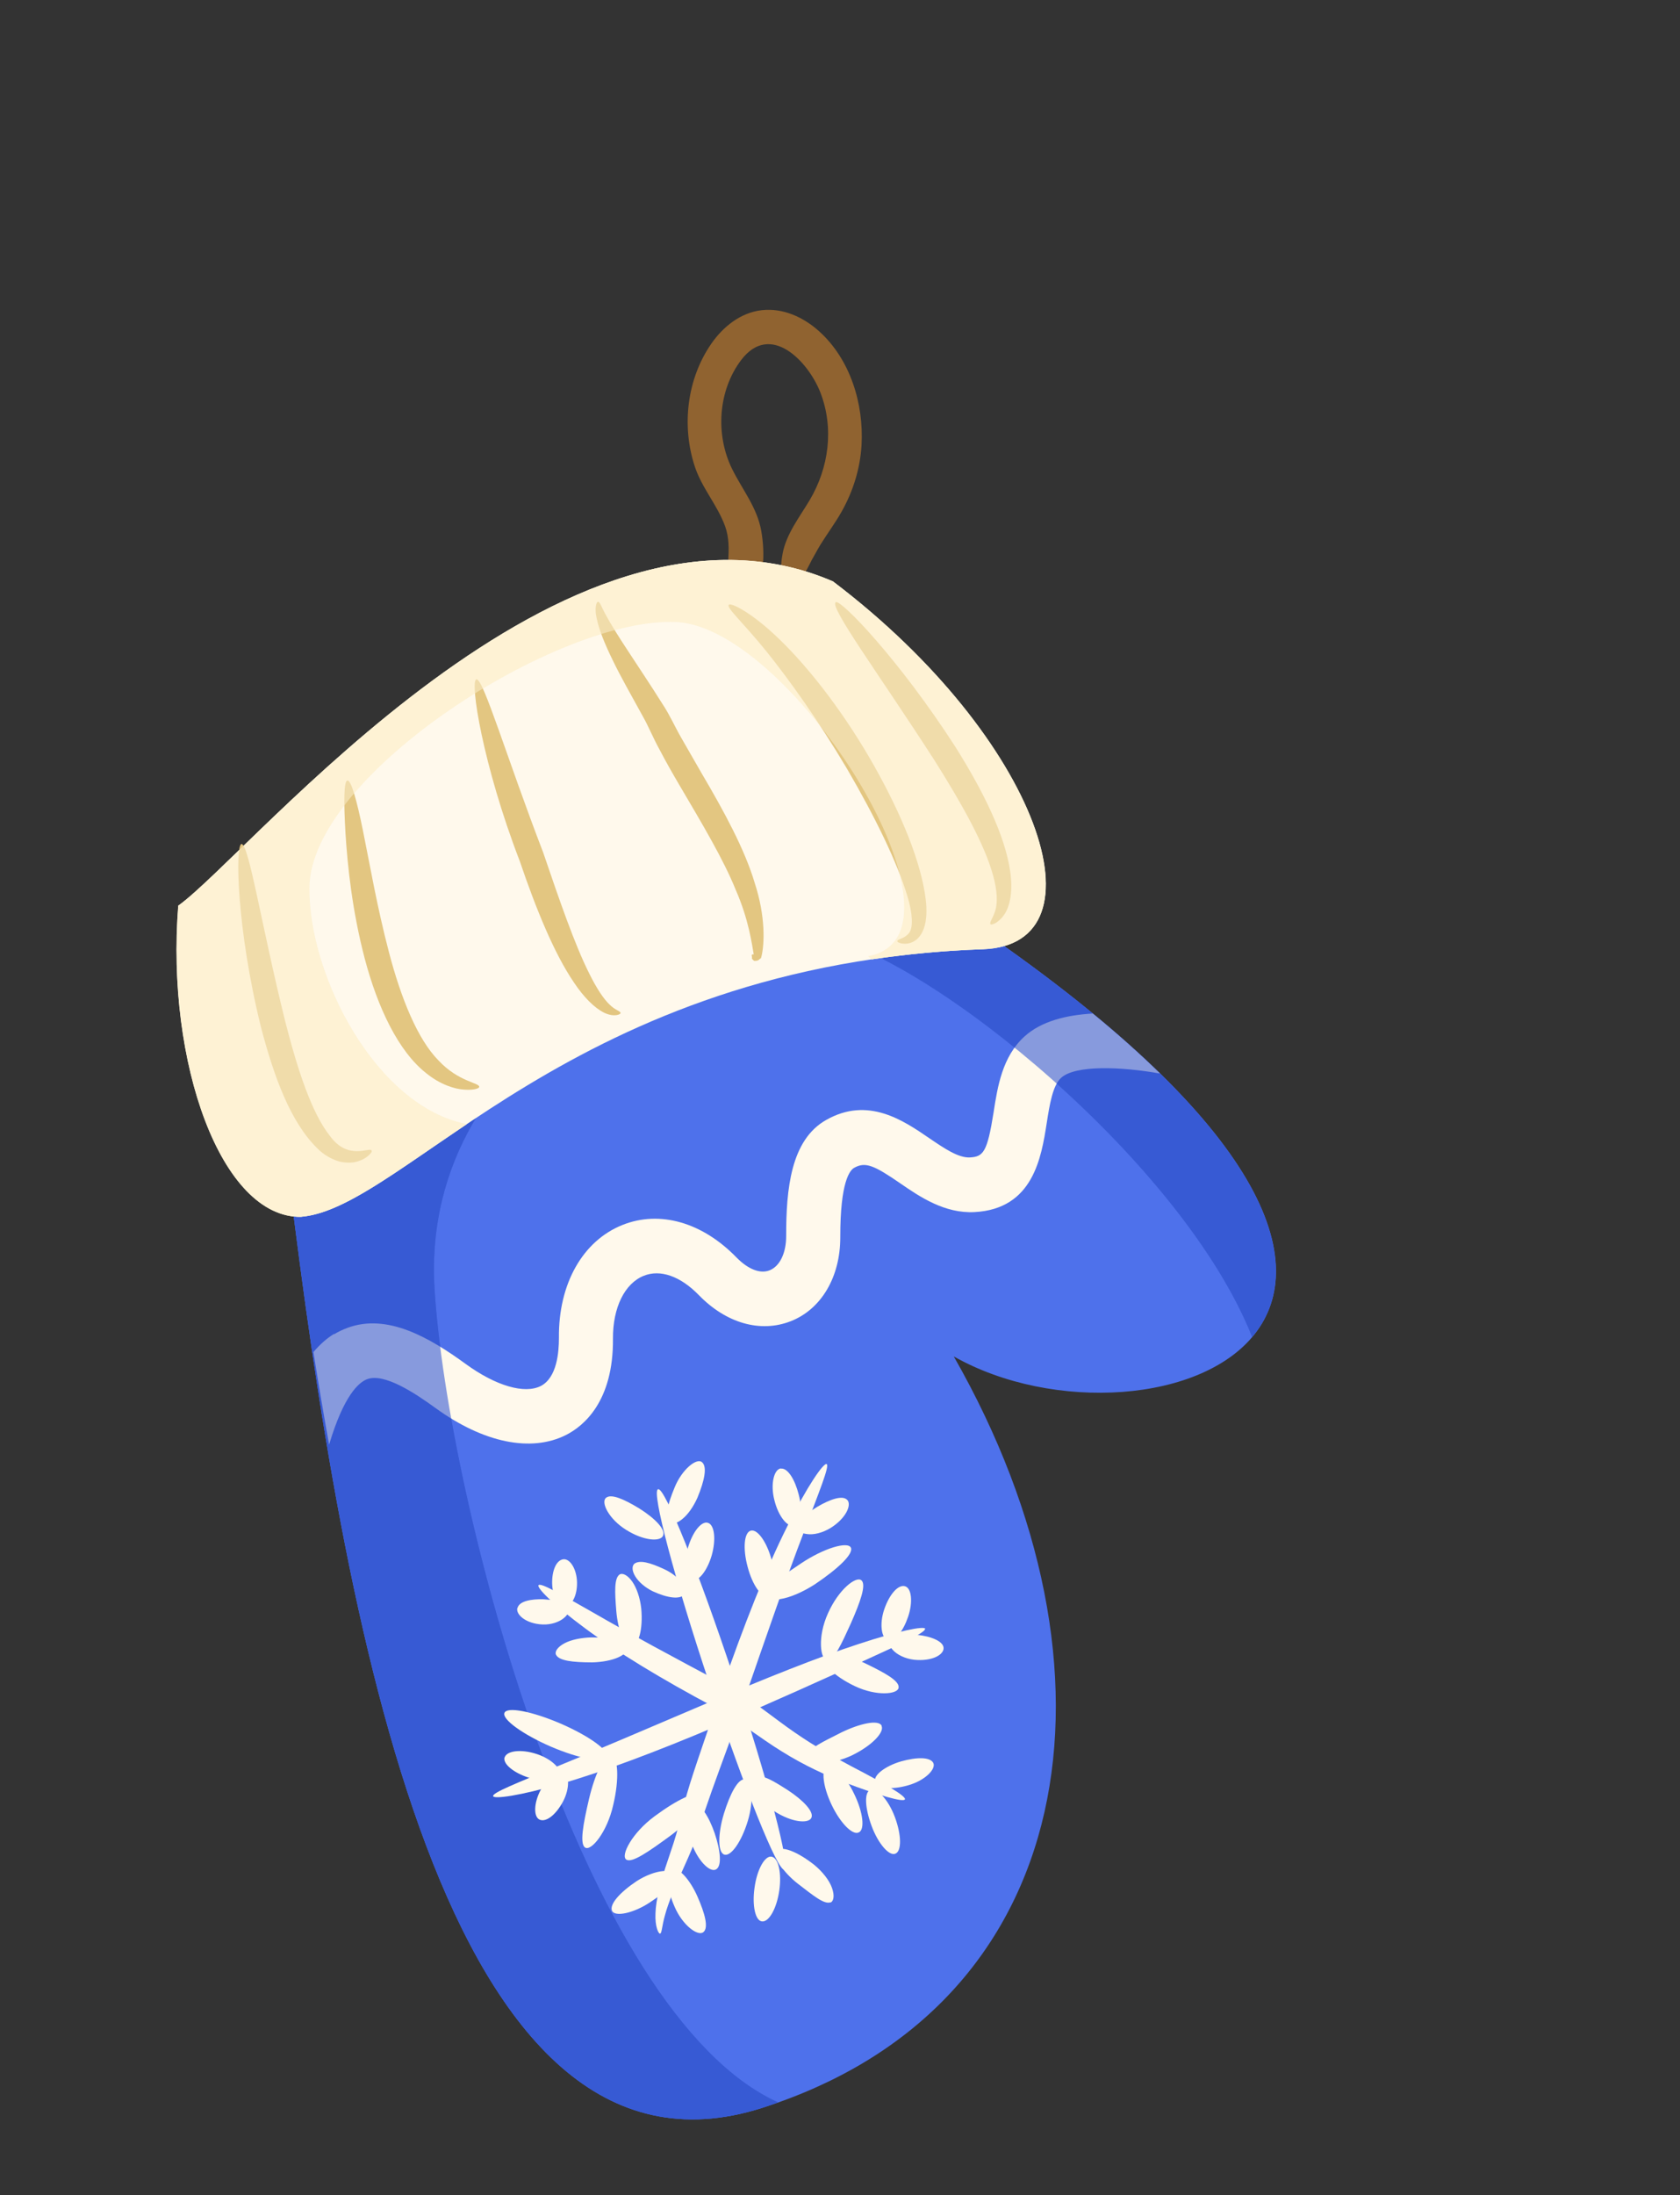 <?xml version="1.0" encoding="UTF-8"?> <svg xmlns="http://www.w3.org/2000/svg" width="337" height="440" viewBox="0 0 337 440" fill="none"><rect x="0" y="0" width="337" height="440" fill="#333333" stroke="none"/> <g clip-path="url(#clip0_590_1904)"> <path d="M142.697 68.879C145.065 65.472 148.575 62.649 152.828 62.174C157.081 61.698 161.175 63.586 164.288 66.384C170.561 72.007 173.282 80.934 172.824 89.193C172.557 93.902 171.134 98.46 168.827 102.553C167.528 104.866 165.931 106.982 164.54 109.238C163.941 110.229 163.414 111.25 162.839 112.243C162.608 112.66 161.196 115.715 160.83 115.44C162.059 116.422 161.487 118.774 159.708 118.521C156.172 118.04 156.486 113.627 156.987 110.977C157.725 107.013 160.407 103.633 162.435 100.22C166.267 93.737 167.323 85.87 164.59 78.738C162.15 72.433 154.55 64.46 148.69 72.148C144.01 78.313 143.475 87.173 146.866 94.023C148.932 98.208 151.885 101.72 152.711 106.452C153.501 111.035 153.288 116.233 150.888 120.27C149.69 122.275 146.714 121.237 146.255 119.256C145.221 114.675 147.088 110.059 145.466 105.524C143.919 101.238 140.764 97.806 139.347 93.435C136.701 85.316 137.792 75.947 142.697 68.879Z" fill="#906330"></path> <path d="M57.972 236.276C68.752 324.21 89 442.834 152.847 422.537C216.679 402.205 227.309 334.904 191.323 271.896C230.765 294.289 313.453 265.047 193.462 184.115C152.585 174.775 72.096 196.569 58.023 236.294L57.972 236.276Z" fill="#4E71EB"></path> <path d="M152.847 422.536C153.946 422.192 154.979 421.795 156.062 421.417C116.481 403.412 89.783 300.683 87.173 258.402C84.019 207.473 142.296 182.969 165.403 187.781C186.784 192.221 237.246 232.951 251.175 267.986C263.25 253.712 255.136 225.751 193.427 184.13C152.55 174.791 72.061 196.585 57.988 236.31C68.752 324.21 89 442.834 152.847 422.536Z" fill="#375AD4"></path> <path d="M67.038 267.362C65.532 268.274 64.17 269.496 62.868 271.026C63.855 277.2 64.892 283.392 66.015 289.587C68.962 279.691 71.98 277.068 73.666 276.45C77.071 275.2 83.109 279.147 87.365 282.244C96.996 289.22 106.561 291.187 113.589 287.619C117.112 285.81 123.054 280.901 122.959 268.349C122.91 262.116 125.309 257.262 129.131 255.733C132.454 254.395 136.467 255.801 140.159 259.581C145.655 265.249 152.53 267.211 158.606 264.842C164.751 262.441 168.574 255.958 168.556 247.989C168.54 236.87 170.475 234.625 171.289 234.12C173.573 232.804 175.322 233.585 180.569 237.186C184.528 239.918 189.492 243.274 195.477 242.963C207.242 242.352 208.89 232.012 209.966 225.129C210.545 221.416 211.161 217.602 212.838 216.065C215.686 213.437 224.972 213.813 232.664 215.184C228.735 211.347 224.266 207.341 219.172 203.164C213.936 203.462 208.88 204.684 205.491 207.774C201.072 211.806 200.107 217.756 199.297 223.046C198.039 230.979 197.231 231.859 194.571 232.007C192.235 232.129 189.395 230.178 186.387 228.136C181.207 224.587 174.122 219.743 165.75 224.483C158.59 228.49 157.701 238.477 157.702 247.671C157.725 251.145 156.443 253.8 154.394 254.629C152.483 255.393 150.058 254.423 147.74 252.061C140.886 245.009 132.356 242.559 124.884 245.536C116.879 248.72 112.008 257.37 112.119 268.151C112.124 271.046 111.727 276.143 108.48 277.824C105.216 279.47 99.49 277.813 93.465 273.44C86.222 268.166 77.727 263.18 69.676 266.175C68.747 266.524 67.85 266.942 67.002 267.463L67.038 267.362Z" fill="#FFF9EC"></path> <path d="M152.847 422.536C153.946 422.192 154.979 421.795 156.062 421.417C116.481 403.412 89.783 300.683 87.173 258.402C84.019 207.473 142.296 182.969 165.403 187.781C186.784 192.221 237.246 232.951 251.175 267.986C263.25 253.712 255.136 225.751 193.427 184.13C152.55 174.791 72.061 196.585 57.988 236.31C68.752 324.21 89 442.834 152.847 422.536Z" fill="#375AD4" fill-opacity="0.6"></path> <path d="M131.982 298.532C130.676 298.973 135.267 316.399 142.28 337.4C149.293 358.401 155.997 375.137 157.32 374.73C158.626 374.29 154.034 356.864 147.056 335.847C140.062 314.795 133.339 298.11 132.016 298.516L131.982 298.532Z" fill="#FFF9EC"></path> <path d="M166.62 381.356C167.241 381.067 167.442 379.966 166.888 378.418C166.351 376.905 165.003 375.182 163.305 373.789C159.872 371.106 156.939 370.037 155.91 370.894C154.811 371.868 156.949 375.197 160.1 377.634C163.234 380.036 165.298 381.762 166.604 381.321L166.62 381.356Z" fill="#FFF9EC"></path> <path d="M154.785 372.174C153.448 371.916 151.873 374.665 151.363 378.345C150.836 381.991 151.517 385.075 152.894 385.147C154.287 385.254 155.811 382.487 156.317 378.976C156.823 375.466 156.158 372.417 154.785 372.174Z" fill="#FFF9EC"></path> <path d="M149.409 356.667C148.034 356.51 146.434 359.565 145.199 363.583C143.98 367.635 143.962 371.381 145.313 371.759C146.631 372.153 148.738 369.197 150.013 364.993C151.305 360.738 150.799 356.859 149.374 356.683L149.409 356.667Z" fill="#FFF9EC"></path> <path d="M162.729 364.443C163.41 363.202 161.042 360.821 158.132 358.901C155.204 357.032 152.945 355.608 151.701 356.271C151.112 356.629 151.031 357.717 151.658 359.062C152.285 360.408 153.587 361.942 155.327 363.063C158.806 365.305 162.085 365.583 162.729 364.443Z" fill="#FFF9EC"></path> <path d="M127.227 313.469C126.737 313.949 126.762 314.904 127.446 316.012C128.13 317.121 129.461 318.265 130.973 318.988C134.016 320.383 136.393 320.619 137.272 319.622C138.223 318.507 136.15 315.862 133.225 314.538C130.434 313.235 128.306 312.631 127.227 313.469Z" fill="#FFF9EC"></path> <path d="M142.045 305.264C140.73 304.785 138.931 307.051 137.991 310.26C137.067 313.503 137.378 316.424 138.713 316.767C140.065 317.145 141.864 314.879 142.768 311.771C143.655 308.629 143.344 305.709 142.045 305.264Z" fill="#FFF9EC"></path> <path d="M121.566 300.236C120.469 301.125 122.129 304.508 125.61 306.665C129.058 308.838 132.456 309.102 133.001 307.84C133.581 306.562 131.311 304.303 128.282 302.397C125.235 300.542 122.629 299.363 121.566 300.236Z" fill="#FFF9EC"></path> <path d="M140.832 293.108C139.752 292.141 136.773 294.579 135.33 298.148C133.906 301.582 133.273 304.187 134.233 305.167C134.732 305.606 135.775 305.414 136.891 304.474C138.023 303.569 139.123 301.965 139.903 300.216C141.345 296.732 141.88 294.005 140.832 293.108Z" fill="#FFF9EC"></path> <path d="M185.606 326.495C185.402 325.876 180.215 326.907 172.173 329.562C164.115 332.182 153.286 336.513 141.484 341.549C129.682 346.586 119.069 351.11 111.303 354.266C103.553 357.457 98.733 359.367 98.918 360.036C99.088 360.67 104.335 359.947 112.471 357.585C120.622 355.257 131.599 351.151 143.417 346.149C155.254 341.097 165.789 336.315 173.41 332.848C181.032 329.382 185.758 327.18 185.556 326.476L185.606 326.495Z" fill="#FFF9EC"></path> <path d="M181.527 360.724C181.851 360.069 177.645 357.62 170.831 354.077C167.425 352.263 163.534 350.129 159.441 347.291C155.38 344.522 151.09 340.811 145.606 337.782C135.17 332.231 125.926 327.259 119.256 323.396C112.585 319.619 108.464 317.172 108.022 317.755C107.633 318.272 111.045 321.721 117.319 326.356C123.558 331.007 132.817 336.644 143.187 342.141C148.05 344.83 152.43 348.374 156.9 351.12C161.336 353.882 165.707 355.876 169.33 357.253C176.625 360.026 181.239 361.278 181.511 360.69L181.527 360.724Z" fill="#FFF9EC"></path> <path d="M172.287 367.296C173.529 366.717 173.131 363.25 171.342 359.591C169.588 355.915 167.137 353.447 165.911 354.06C164.669 354.638 165.067 358.106 166.821 361.781C168.575 365.456 171.027 367.925 172.252 367.312L172.287 367.296Z" fill="#FFF9EC"></path> <path d="M174.532 358.777C173.306 359.39 173.543 362.512 174.842 366.022C176.141 369.531 178.351 372.112 179.609 371.568C180.883 371.059 180.853 367.84 179.506 364.227C178.159 360.614 175.741 358.129 174.481 358.758L174.532 358.777Z" fill="#FFF9EC"></path> <path d="M187.212 353.373C186.565 352.163 183.891 352.191 180.734 353.074C177.558 354.008 175.141 355.848 175.547 357.17C175.987 358.476 178.803 358.844 182.168 357.864C185.548 356.919 187.86 354.583 187.196 353.338L187.212 353.373Z" fill="#FFF9EC"></path> <path d="M176.862 345.935C176.251 344.624 172.448 345.472 168.72 347.293C164.955 349.215 162.524 350.305 162.199 351.59C162.079 352.234 163.095 353.062 164.845 353.213C166.594 353.364 168.753 352.862 170.858 351.881C175.034 349.852 177.406 347.193 176.844 345.986L176.862 345.935Z" fill="#FFF9EC"></path> <path d="M165.226 332.042C164.648 333.235 167.228 335.98 171.48 337.988C175.799 340.048 180.151 339.658 180.258 338.265C180.415 336.89 177.395 335.274 173.548 333.414C169.666 331.569 165.841 330.748 165.21 332.008L165.226 332.042Z" fill="#FFF9EC"></path> <path d="M172.749 316.74C171.665 315.943 168.237 318.59 166.096 323.366C163.92 328.158 164.561 332.688 165.904 332.776C167.297 332.883 168.821 329.486 170.688 325.383C172.505 321.262 173.884 317.554 172.749 316.74Z" fill="#FFF9EC"></path> <path d="M189.278 330.41C189.334 328.999 186.672 327.971 183.989 327.71C181.323 327.483 179.844 327.373 178.598 328.122C178.076 328.533 178.079 329.623 179.021 330.654C179.945 331.735 181.644 332.497 183.375 332.698C186.855 333.05 189.24 331.771 189.278 330.41Z" fill="#FFF9EC"></path> <path d="M181.501 317.953C180.166 317.609 178.426 319.553 177.39 322.555C176.353 325.557 176.816 328.533 178.188 328.775C179.56 329.017 181.148 327.018 182.148 324.117C183.166 321.166 182.871 318.28 181.501 317.953Z" fill="#FFF9EC"></path> <path d="M122.641 351.839C121.271 351.512 119.319 355.612 118.141 360.653C116.963 365.695 116.259 369.591 117.362 370.337C118.582 371.154 121.79 367.225 122.993 361.878C124.282 356.533 123.96 352.148 122.641 351.839Z" fill="#FFF9EC"></path> <path d="M112.879 355.127C111.562 354.733 109.816 356.302 108.435 358.835C107.07 361.402 106.974 364.26 108.305 364.774C109.585 365.269 111.499 363.79 112.917 361.156C114.353 358.471 114.247 355.54 112.879 355.127Z" fill="#FFF9EC"></path> <path d="M101.211 352.25C100.833 353.602 103.083 355.367 106.052 356.334C108.988 357.318 111.659 357.375 112.306 356.15C112.953 354.925 110.888 352.654 107.665 351.594C104.442 350.535 101.621 350.967 101.227 352.284L101.211 352.25Z" fill="#FFF9EC"></path> <path d="M101.184 343.361C100.689 344.642 104.862 347.652 110.448 350.088C116.067 352.508 121.132 353.466 121.728 352.223C122.375 350.997 118.202 347.987 112.465 345.496C106.693 343.02 101.663 342.047 101.184 343.361Z" fill="#FFF9EC"></path> <path d="M111.519 331.661C112.098 332.903 114.847 333.218 118.797 333.225C120.791 333.178 122.759 332.807 124.104 332.18C125.484 331.537 126.138 330.687 125.952 330.018C125.477 328.728 122.647 328.241 118.646 328.215C116.619 328.278 114.616 328.665 113.268 329.377C111.92 330.089 111.283 330.973 111.503 331.627L111.519 331.661Z" fill="#FFF9EC"></path> <path d="M124.343 315.569C123.165 316.285 123.324 319.15 123.627 322.955C123.947 326.795 125.299 330.238 126.717 330.039C128.051 329.838 129.023 326.698 128.631 322.43C128.4 320.312 127.723 318.319 126.838 317.051C125.954 315.784 124.963 315.279 124.343 315.569Z" fill="#FFF9EC"></path> <path d="M103.793 322.287C103.383 323.569 105.458 325.5 108.877 325.628C110.544 325.692 112.176 325.141 113.136 324.316C114.111 323.526 114.342 322.579 113.949 322.006C113.06 320.909 111.345 320.742 109 320.575C106.618 320.509 104.206 320.919 103.828 322.271L103.793 322.287Z" fill="#FFF9EC"></path> <path d="M112.95 312.563C111.582 312.78 110.725 314.817 110.758 317.321C110.791 319.824 111.873 321.966 113.234 322.003C114.629 322.025 115.794 319.929 115.75 317.221C115.705 314.512 114.318 312.345 112.95 312.563Z" fill="#FFF9EC"></path> <path d="M165.816 293.476C165.246 293.154 161.951 297.796 157.892 306.027C153.767 314.205 149.152 325.927 144.601 339.048C142.461 345.629 140.231 351.748 138.402 357.554C137.522 360.441 136.729 363.246 136.112 365.885C135.567 368.322 134.704 370.613 133.997 372.79C132.516 377.091 131.561 380.81 131.486 383.532C131.36 386.236 132.12 387.687 132.412 387.593C132.789 387.502 132.742 386.138 133.419 383.807C134.046 381.458 135.414 378.176 137.281 374.073C138.207 372.004 139.275 369.701 140.1 366.966C140.867 364.467 141.775 361.819 142.772 359.003C144.748 353.422 147.15 347.223 149.325 340.626C153.839 327.606 157.911 315.801 161.14 307.411C164.318 299.003 166.471 293.801 165.816 293.476Z" fill="#FFF9EC"></path> <path d="M140.672 359.814C139.728 358.868 135.846 360.719 131.379 364.017C126.774 367.38 124.451 371.947 125.621 372.745C126.74 373.526 130.126 371.151 134.418 368.017C138.763 364.818 141.699 360.847 140.654 359.864L140.672 359.814Z" fill="#FFF9EC"></path> <path d="M139.055 361.659C137.719 361.945 137.301 365.373 138.593 369.138C139.885 372.902 142.336 375.371 143.596 374.742C144.857 374.113 144.535 370.988 143.371 367.499C142.173 364.027 140.441 361.391 139.089 361.643L139.055 361.659Z" fill="#FFF9EC"></path> <path d="M135.712 376.022C135.577 375.371 134.533 374.933 132.997 375.061C131.461 375.189 129.534 375.919 127.75 377.044C124.263 379.382 122.275 381.694 122.75 382.984C123.292 384.327 127.111 383.513 130.407 381.306C133.634 379.131 135.93 377.39 135.712 376.022Z" fill="#FFF9EC"></path> <path d="M134.743 374.752C133.567 375.383 133.701 378.554 135.336 382.243C136.952 385.983 140.056 388.231 141.121 387.273C142.168 386.366 141.395 383.535 139.889 380.122C138.367 376.674 135.987 374.088 134.743 374.752Z" fill="#FFF9EC"></path> <path d="M150.618 306.813C149.263 307.15 148.969 310.394 149.974 314.082C150.944 317.787 152.846 320.428 154.152 319.987C155.458 319.547 155.752 316.303 154.796 312.718C153.839 309.133 151.972 306.476 150.618 306.813Z" fill="#FFF9EC"></path> <path d="M170.698 310.264C170.14 308.886 165.265 310.317 160.72 313.359C156.226 316.418 152.797 318.519 152.998 319.853C153.133 320.504 154.485 320.882 156.469 320.545C158.47 320.243 160.985 319.155 163.412 317.605C168.148 314.433 171.191 311.503 170.698 310.264Z" fill="#FFF9EC"></path> <path d="M156.649 294.346C155.283 294.479 154.486 297.453 155.348 300.746C156.16 304.021 158.023 306.218 159.362 305.846C160.7 305.475 161.001 302.606 160.216 299.57C159.448 296.569 158.031 294.248 156.665 294.381L156.649 294.346Z" fill="#FFF9EC"></path> <path d="M169.975 300.692C169.052 299.611 166.437 300.577 163.997 302.008C161.623 303.491 159.976 304.552 159.75 305.959C159.731 306.64 160.478 307.342 161.853 307.499C163.209 307.707 164.975 307.262 166.551 306.318C169.686 304.396 170.885 301.654 169.959 300.657L169.975 300.692Z" fill="#FFF9EC"></path> <path d="M60.434 243.904C44.389 244.157 33.3 212.964 35.787 181.533C50.551 170.96 113.311 93.355 167.102 116.538C208.826 148.154 222.227 189.355 197.207 190.263C114.907 193.209 81.615 242.056 60.469 243.887L60.434 243.904Z" fill="#FFF9EC"></path> <path d="M60.434 243.904C68.831 243.183 79.136 235.023 93.638 225.328C75.517 221.846 61.937 195.76 62.054 177.987C62.209 155.159 112.22 123.547 135.668 124.674C159.116 125.8 197.457 187.375 174.149 191.684L174.898 192.301C181.89 191.268 189.317 190.538 197.173 190.279C222.192 189.371 208.792 148.17 167.067 116.554C113.311 93.355 50.551 170.96 35.752 181.549C33.265 212.98 44.354 244.173 60.4 243.92L60.434 243.904Z" fill="#FEF2D4"></path> <path d="M48.456 169.165C47.175 169.3 47.413 185.942 52.359 205.932C54.962 215.845 58.269 224.927 63.657 230.184C64.948 231.514 66.576 232.393 68.079 232.827C69.635 233.193 71.102 233.098 72.084 232.682C73.098 232.336 73.742 231.826 74.111 231.444C74.479 231.063 74.656 230.812 74.541 230.656C74.293 229.764 69.902 232.775 66.211 227.735C62.492 223.086 59.653 214.29 57.195 204.687C52.386 185.262 49.89 169.001 48.421 169.181L48.456 169.165Z" fill="#E3C681"></path> <path d="M69.664 156.472C68.997 156.573 68.921 160.555 69.303 167.053C69.719 173.534 70.629 182.516 73.186 192.24C75.746 201.88 79.876 210.746 85.543 215.16C88.307 217.399 91.21 218.314 93.148 218.419C95.103 218.558 96.135 218.161 96.126 217.871C96.235 217.023 91.981 216.905 87.931 212.536C83.791 208.335 80.474 200.224 78.04 190.945C75.591 181.631 74.113 172.873 72.823 166.588C71.551 160.253 70.399 156.339 69.698 156.456L69.664 156.472Z" fill="#E3C681"></path> <path d="M95.56 136.179C94.208 136.431 96.806 153.274 104.257 172.601C107.564 182.313 111.184 191.165 115.144 196.962C117.089 199.876 119.226 202.03 121.191 203.003C123.241 203.98 124.605 203.302 124.476 203.026C124.419 202.633 123.451 202.538 122.275 201.365C121.08 200.242 119.658 198.091 118.207 195.157C115.27 189.303 112.292 180.656 108.969 170.91C101.599 151.755 96.93 135.876 95.56 136.179Z" fill="#E3C681"></path> <path d="M119.979 120.646C119.641 120.552 119.194 121.936 119.715 124.044C120.15 126.151 121.264 128.991 122.892 132.305C124.485 135.635 126.678 139.442 128.947 143.591C130.052 145.512 131.007 147.922 132.304 150.256C133.533 152.623 134.897 155.011 136.312 157.417C140.93 165.258 145.144 172.321 147.582 178.365C150.208 184.363 150.824 189.199 151.25 191.645L151.432 191.225C151.255 191.475 151.238 191.441 151.48 191.958C151.48 191.958 151.585 191.825 151.742 191.71C151.742 191.71 151.742 191.71 151.675 191.657C151.627 191.554 151.526 191.517 151.459 191.464C151.177 191.218 150.919 191.296 150.832 191.378C150.728 191.427 150.827 191.548 150.836 191.838C150.935 191.96 150.558 192.052 151.275 192.599C152.261 192.644 152.22 192.285 152.565 192.124L152.634 192.092L152.747 191.704C153.36 189.235 153.582 183.673 151.399 177.007C149.406 170.294 145.275 162.688 140.672 154.881C139.308 152.494 137.976 150.175 136.676 147.926C135.392 145.711 134.417 143.436 132.979 141.251C130.37 137.092 127.965 133.552 126.022 130.553C124.028 127.535 122.512 125.092 121.589 123.381C120.615 121.651 120.386 120.709 120.014 120.63L119.979 120.646Z" fill="#E3C681"></path> <path d="M146.182 121.287C145.756 121.905 149.164 124.894 153.74 130.572C158.316 136.249 164.217 144.5 169.91 154.108C175.519 163.713 180.014 172.913 182.04 179.694C183.054 183.043 183.229 185.942 182.348 187.024C181.43 188.208 179.931 188.234 180.004 188.662C180 188.832 180.285 188.993 180.894 189.129C181.471 189.197 182.524 189.294 183.688 188.458C184.851 187.622 185.526 186.006 185.725 184.36C185.958 182.697 185.821 180.872 185.501 178.922C184.2 171.173 180.04 161.523 174.22 151.554C168.382 141.636 161.833 133.435 156.344 128.141C150.889 122.831 146.522 120.667 146.166 121.253L146.182 121.287Z" fill="#E3C681"></path> <path d="M167.633 120.741C166.363 121.71 176.424 135.287 187.509 152.501C192.957 161.131 197.499 169.26 199.185 175.402C200.054 178.44 200.138 180.962 199.652 182.532C199.165 184.102 198.411 184.915 198.691 185.247C198.788 185.454 200.105 185.218 201.398 183.398C202.726 181.562 203.174 178.288 202.643 174.715C201.618 167.467 197.28 158.697 191.72 149.826C180.325 132.126 168.539 119.983 167.616 120.706L167.633 120.741Z" fill="#E3C681"></path> <path d="M60.434 243.904C68.831 243.183 79.136 235.023 93.638 225.328C75.517 221.846 61.937 195.76 62.054 177.987C62.209 155.159 112.22 123.547 135.668 124.674C159.116 125.8 197.457 187.375 174.149 191.684L174.898 192.301C181.89 191.268 189.317 190.538 197.173 190.279C222.192 189.371 208.792 148.17 167.067 116.554C113.311 93.355 50.551 170.96 35.752 181.549C33.265 212.98 44.354 244.173 60.4 243.92L60.434 243.904Z" fill="#FEF2D4" fill-opacity="0.5"></path> </g> <defs> <clipPath id="clip0_590_1904"> <rect width="241.408" height="372.879" fill="white" transform="matrix(0.906 -0.422 -0.422 -0.906 117.462 439.945)"></rect> </clipPath> </defs> </svg> 